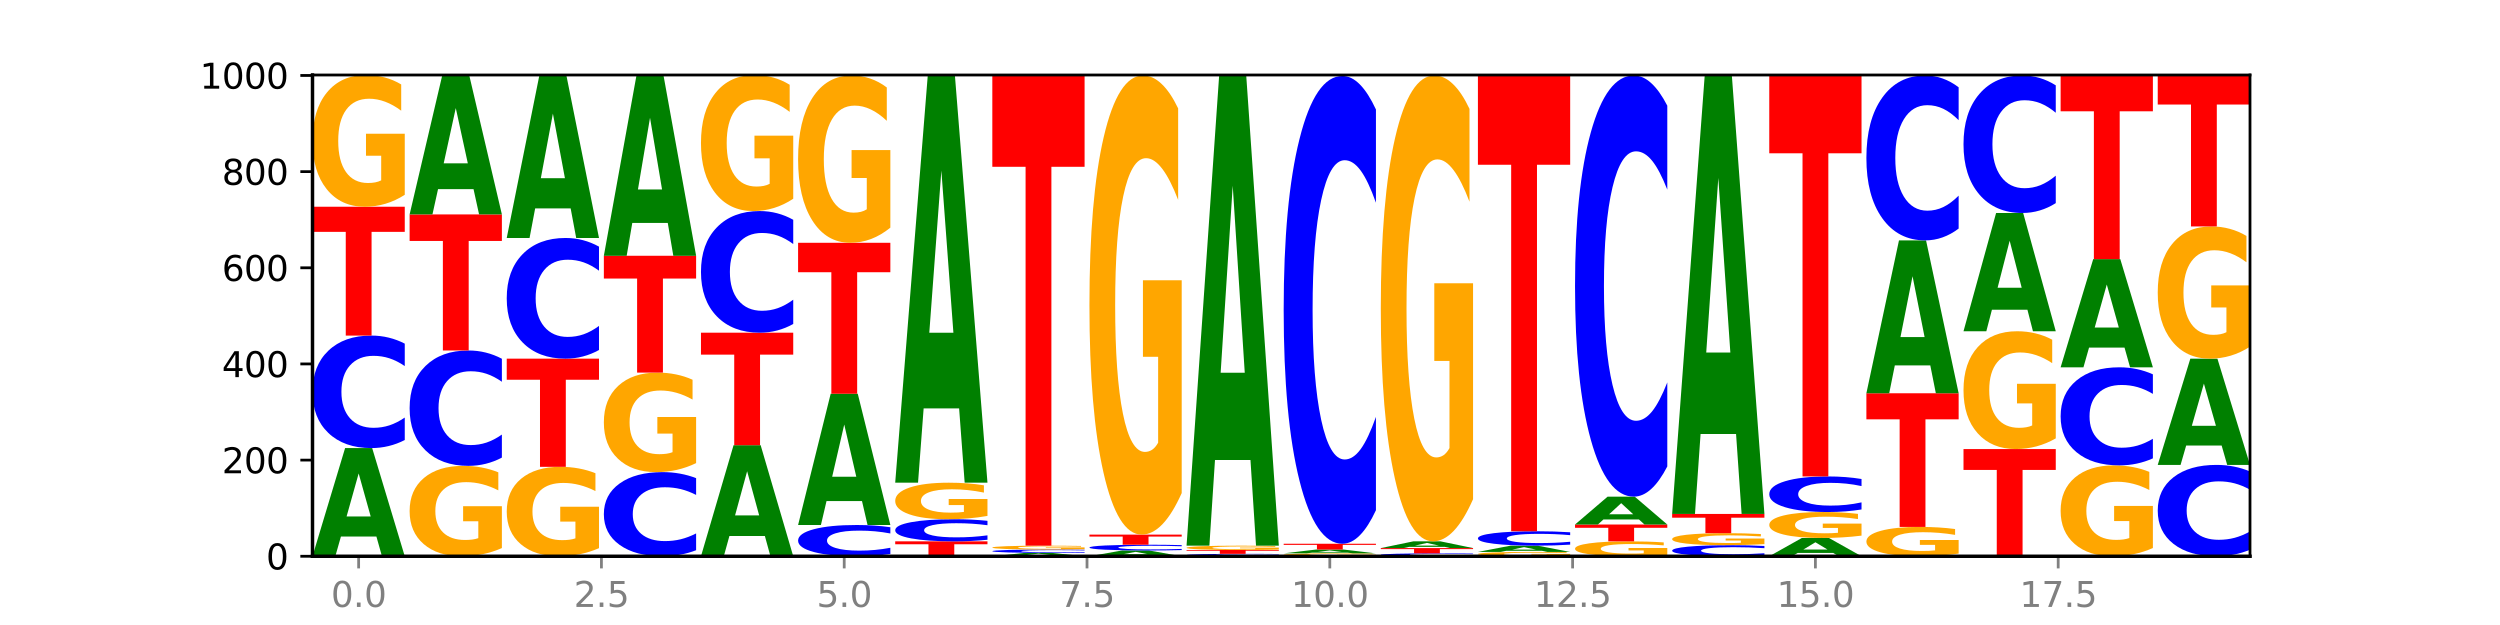<?xml version="1.0" encoding="utf-8" standalone="no"?>
<!DOCTYPE svg PUBLIC "-//W3C//DTD SVG 1.1//EN"
  "http://www.w3.org/Graphics/SVG/1.1/DTD/svg11.dtd">
<svg xmlns:xlink="http://www.w3.org/1999/xlink" width="720pt" height="180pt" viewBox="0 0 720 180" xmlns="http://www.w3.org/2000/svg" version="1.1">
 <defs>
  <style type="text/css">*{stroke-linejoin: round; stroke-linecap: butt}</style>
 </defs>
 <g id="figure_1">
  <g id="patch_1">
   <path d="M 0 180 
L 720 180 
L 720 0 
L 0 0 
z
" style="fill: #ffffff"/>
  </g>
  <g id="axes_1">
   <g id="patch_2">
    <path d="M 90 160.2 
L 648 160.2 
L 648 21.6 
L 90 21.6 
z
" style="fill: #ffffff"/>
   </g>
   <g id="line2d_1">
    <path d="M 90 160.2 
L 648 160.2 
" clip-path="url(#pc14baeb341)" style="fill: none; stroke: #000000; stroke-width: 0.5; stroke-linecap: square"/>
   </g>
   <g id="patch_3">
    <path d="M 108.406 154.525 
L 98.187 154.525 
L 96.574 160.2 
L 90 160.2 
L 99.388 129.046 
L 107.184 129.046 
L 116.571 160.2 
L 110.003 160.2 
L 108.406 154.525 
z
M 99.817 148.743 
L 106.76 148.743 
L 103.294 136.351 
L 99.817 148.743 
z
" clip-path="url(#pc14baeb341)" style="fill: #008000"/>
   </g>
   <g id="patch_4">
    <path d="M 116.571 126.724 
Q 114.349 127.875 111.945 128.457 
Q 109.542 129.046 106.924 129.046 
Q 99.118 129.046 94.559 124.682 
Q 90 120.319 90 112.856 
Q 90 105.367 94.559 101.01 
Q 99.118 96.646 106.924 96.646 
Q 109.542 96.646 111.945 97.235 
Q 114.349 97.817 116.571 98.969 
L 116.571 105.427 
Q 114.329 103.901 112.153 103.192 
Q 109.977 102.482 107.574 102.482 
Q 103.262 102.482 100.792 105.246 
Q 98.328 108.004 98.328 112.856 
Q 98.328 117.688 100.792 120.453 
Q 103.262 123.21 107.574 123.21 
Q 109.977 123.21 112.153 122.501 
Q 114.329 121.784 116.571 120.258 
L 116.571 126.724 
z
" clip-path="url(#pc14baeb341)" style="fill: #0000ff"/>
   </g>
   <g id="patch_5">
    <path d="M 90 59.538 
L 116.571 59.538 
L 116.571 66.775 
L 107.012 66.775 
L 107.012 96.646 
L 99.578 96.646 
L 99.578 66.775 
L 90 66.775 
L 90 59.538 
z
" clip-path="url(#pc14baeb341)" style="fill: #ff0000"/>
   </g>
   <g id="patch_6">
    <path d="M 116.571 56.106 
Q 113.892 57.822 111.009 58.684 
Q 108.127 59.538 105.054 59.538 
Q 98.111 59.538 94.055 54.429 
Q 90 49.319 90 40.581 
Q 90 31.741 94.127 26.67 
Q 98.26 21.6 105.447 21.6 
Q 108.216 21.6 110.753 22.29 
Q 113.296 22.971 115.547 24.319 
L 115.547 31.882 
Q 113.225 30.15 110.926 29.296 
Q 108.627 28.434 106.317 28.434 
Q 102.041 28.434 99.725 31.584 
Q 97.408 34.727 97.408 40.581 
Q 97.408 46.38 99.641 49.546 
Q 101.874 52.705 105.983 52.705 
Q 107.103 52.705 108.062 52.524 
Q 109.02 52.336 109.783 51.944 
L 109.783 44.844 
L 105.406 44.844 
L 105.406 38.52 
L 116.571 38.52 
L 116.571 56.106 
z
" clip-path="url(#pc14baeb341)" style="fill: #ffa600"/>
   </g>
   <g id="patch_7">
    <path d="M 144.541 157.845 
Q 141.862 159.022 138.979 159.614 
Q 136.097 160.2 133.024 160.2 
Q 126.081 160.2 122.025 156.694 
Q 117.97 153.188 117.97 147.193 
Q 117.97 141.127 122.097 137.648 
Q 126.23 134.169 133.417 134.169 
Q 136.186 134.169 138.723 134.642 
Q 141.266 135.11 143.517 136.035 
L 143.517 141.224 
Q 141.195 140.036 138.896 139.45 
Q 136.597 138.858 134.287 138.858 
Q 130.011 138.858 127.695 141.02 
Q 125.378 143.176 125.378 147.193 
Q 125.378 151.172 127.611 153.344 
Q 129.844 155.511 133.953 155.511 
Q 135.073 155.511 136.032 155.387 
Q 136.99 155.258 137.753 154.99 
L 137.753 150.118 
L 133.376 150.118 
L 133.376 145.778 
L 144.541 145.778 
L 144.541 157.845 
z
" clip-path="url(#pc14baeb341)" style="fill: #ffa600"/>
   </g>
   <g id="patch_8">
    <path d="M 144.541 131.787 
Q 142.319 132.968 139.915 133.565 
Q 137.512 134.169 134.894 134.169 
Q 127.088 134.169 122.529 129.694 
Q 117.97 125.218 117.97 117.564 
Q 117.97 109.883 122.529 105.414 
Q 127.088 100.938 134.894 100.938 
Q 137.512 100.938 139.915 101.543 
Q 142.319 102.14 144.541 103.32 
L 144.541 109.945 
Q 142.299 108.38 140.123 107.652 
Q 137.947 106.924 135.544 106.924 
Q 131.232 106.924 128.762 109.759 
Q 126.298 112.587 126.298 117.564 
Q 126.298 122.52 128.762 125.355 
Q 131.232 128.183 135.544 128.183 
Q 137.947 128.183 140.123 127.456 
Q 142.299 126.721 144.541 125.156 
L 144.541 131.787 
z
" clip-path="url(#pc14baeb341)" style="fill: #0000ff"/>
   </g>
   <g id="patch_9">
    <path d="M 117.97 61.754 
L 144.541 61.754 
L 144.541 69.396 
L 134.982 69.396 
L 134.982 100.938 
L 127.548 100.938 
L 127.548 69.396 
L 117.97 69.396 
L 117.97 61.754 
z
" clip-path="url(#pc14baeb341)" style="fill: #ff0000"/>
   </g>
   <g id="patch_10">
    <path d="M 136.376 54.464 
L 126.157 54.464 
L 124.544 61.754 
L 117.97 61.754 
L 127.358 21.738 
L 135.154 21.738 
L 144.541 61.754 
L 137.973 61.754 
L 136.376 54.464 
z
M 127.787 47.038 
L 134.73 47.038 
L 131.264 31.121 
L 127.787 47.038 
z
" clip-path="url(#pc14baeb341)" style="fill: #008000"/>
   </g>
   <g id="patch_11">
    <path d="M 172.511 157.87 
Q 169.832 159.035 166.949 159.62 
Q 164.067 160.2 160.994 160.2 
Q 154.051 160.2 149.995 156.731 
Q 145.94 153.263 145.94 147.331 
Q 145.94 141.33 150.067 137.888 
Q 154.2 134.446 161.387 134.446 
Q 164.156 134.446 166.693 134.914 
Q 169.236 135.377 171.487 136.292 
L 171.487 141.426 
Q 169.165 140.25 166.866 139.67 
Q 164.567 139.085 162.257 139.085 
Q 157.981 139.085 155.664 141.224 
Q 153.348 143.357 153.348 147.331 
Q 153.348 151.268 155.581 153.417 
Q 157.814 155.561 161.923 155.561 
Q 163.043 155.561 164.002 155.439 
Q 164.96 155.311 165.723 155.045 
L 165.723 150.225 
L 161.346 150.225 
L 161.346 145.932 
L 172.511 145.932 
L 172.511 157.87 
z
" clip-path="url(#pc14baeb341)" style="fill: #ffa600"/>
   </g>
   <g id="patch_12">
    <path d="M 145.94 103.292 
L 172.511 103.292 
L 172.511 109.368 
L 162.952 109.368 
L 162.952 134.446 
L 155.518 134.446 
L 155.518 109.368 
L 145.94 109.368 
L 145.94 103.292 
z
" clip-path="url(#pc14baeb341)" style="fill: #ff0000"/>
   </g>
   <g id="patch_13">
    <path d="M 172.511 100.801 
Q 170.289 102.036 167.885 102.661 
Q 165.482 103.292 162.864 103.292 
Q 155.058 103.292 150.499 98.612 
Q 145.94 93.931 145.94 85.926 
Q 145.94 77.893 150.499 73.219 
Q 155.058 68.538 162.864 68.538 
Q 165.482 68.538 167.885 69.17 
Q 170.289 69.795 172.511 71.03 
L 172.511 77.957 
Q 170.269 76.321 168.093 75.56 
Q 165.917 74.799 163.514 74.799 
Q 159.202 74.799 156.732 77.764 
Q 154.268 80.721 154.268 85.926 
Q 154.268 91.109 156.732 94.074 
Q 159.202 97.032 163.514 97.032 
Q 165.917 97.032 168.093 96.271 
Q 170.269 95.503 172.511 93.866 
L 172.511 100.801 
z
" clip-path="url(#pc14baeb341)" style="fill: #0000ff"/>
   </g>
   <g id="patch_14">
    <path d="M 164.346 60.013 
L 154.127 60.013 
L 152.513 68.538 
L 145.94 68.538 
L 155.328 21.738 
L 163.124 21.738 
L 172.511 68.538 
L 165.943 68.538 
L 164.346 60.013 
z
M 155.757 51.327 
L 162.7 51.327 
L 159.234 32.711 
L 155.757 51.327 
z
" clip-path="url(#pc14baeb341)" style="fill: #008000"/>
   </g>
   <g id="patch_15">
    <path d="M 200.481 158.463 
Q 198.259 159.324 195.855 159.76 
Q 193.452 160.2 190.834 160.2 
Q 183.028 160.2 178.469 156.937 
Q 173.91 153.673 173.91 148.092 
Q 173.91 142.491 178.469 139.233 
Q 183.028 135.969 190.834 135.969 
Q 193.452 135.969 195.855 136.41 
Q 198.259 136.845 200.481 137.706 
L 200.481 142.536 
Q 198.238 141.395 196.063 140.864 
Q 193.887 140.334 191.483 140.334 
Q 187.172 140.334 184.702 142.401 
Q 182.238 144.463 182.238 148.092 
Q 182.238 151.706 184.702 153.773 
Q 187.172 155.835 191.483 155.835 
Q 193.887 155.835 196.063 155.305 
Q 198.238 154.769 200.481 153.628 
L 200.481 158.463 
z
" clip-path="url(#pc14baeb341)" style="fill: #0000ff"/>
   </g>
   <g id="patch_16">
    <path d="M 200.481 133.376 
Q 197.801 134.673 194.919 135.324 
Q 192.037 135.969 188.964 135.969 
Q 182.021 135.969 177.965 132.109 
Q 173.91 128.249 173.91 121.647 
Q 173.91 114.969 178.037 111.138 
Q 182.169 107.308 189.357 107.308 
Q 192.126 107.308 194.663 107.829 
Q 197.206 108.344 199.457 109.362 
L 199.457 115.075 
Q 197.134 113.767 194.836 113.122 
Q 192.537 112.47 190.227 112.47 
Q 185.951 112.47 183.634 114.851 
Q 181.318 117.225 181.318 121.647 
Q 181.318 126.029 183.551 128.42 
Q 185.784 130.806 189.893 130.806 
Q 191.013 130.806 191.971 130.67 
Q 192.93 130.528 193.692 130.232 
L 193.692 124.868 
L 189.315 124.868 
L 189.315 120.09 
L 200.481 120.09 
L 200.481 133.376 
z
" clip-path="url(#pc14baeb341)" style="fill: #ffa600"/>
   </g>
   <g id="patch_17">
    <path d="M 173.91 73.662 
L 200.481 73.662 
L 200.481 80.223 
L 190.922 80.223 
L 190.922 107.308 
L 183.488 107.308 
L 183.488 80.223 
L 173.91 80.223 
L 173.91 73.662 
z
" clip-path="url(#pc14baeb341)" style="fill: #ff0000"/>
   </g>
   <g id="patch_18">
    <path d="M 192.316 64.203 
L 182.097 64.203 
L 180.483 73.662 
L 173.91 73.662 
L 183.298 21.738 
L 191.093 21.738 
L 200.481 73.662 
L 193.913 73.662 
L 192.316 64.203 
z
M 183.727 54.566 
L 190.67 54.566 
L 187.204 33.912 
L 183.727 54.566 
z
" clip-path="url(#pc14baeb341)" style="fill: #008000"/>
   </g>
   <g id="patch_19">
    <path d="M 220.286 154.373 
L 210.067 154.373 
L 208.453 160.2 
L 201.88 160.2 
L 211.267 128.215 
L 219.063 128.215 
L 228.451 160.2 
L 221.883 160.2 
L 220.286 154.373 
z
M 211.697 148.437 
L 218.64 148.437 
L 215.174 135.715 
L 211.697 148.437 
z
" clip-path="url(#pc14baeb341)" style="fill: #008000"/>
   </g>
   <g id="patch_20">
    <path d="M 201.88 95.815 
L 228.451 95.815 
L 228.451 102.134 
L 218.892 102.134 
L 218.892 128.215 
L 211.458 128.215 
L 211.458 102.134 
L 201.88 102.134 
L 201.88 95.815 
z
" clip-path="url(#pc14baeb341)" style="fill: #ff0000"/>
   </g>
   <g id="patch_21">
    <path d="M 228.451 93.304 
Q 226.228 94.549 223.825 95.179 
Q 221.422 95.815 218.804 95.815 
Q 210.998 95.815 206.439 91.097 
Q 201.88 86.379 201.88 78.311 
Q 201.88 70.213 206.439 65.503 
Q 210.998 60.785 218.804 60.785 
Q 221.422 60.785 223.825 61.421 
Q 226.228 62.051 228.451 63.296 
L 228.451 70.279 
Q 226.208 68.629 224.033 67.862 
Q 221.857 67.095 219.453 67.095 
Q 215.142 67.095 212.672 70.083 
Q 210.208 73.065 210.208 78.311 
Q 210.208 83.535 212.672 86.524 
Q 215.142 89.505 219.453 89.505 
Q 221.857 89.505 224.033 88.738 
Q 226.208 87.964 228.451 86.314 
L 228.451 93.304 
z
" clip-path="url(#pc14baeb341)" style="fill: #0000ff"/>
   </g>
   <g id="patch_22">
    <path d="M 228.451 57.239 
Q 225.771 59.012 222.889 59.902 
Q 220.007 60.785 216.934 60.785 
Q 209.99 60.785 205.935 55.507 
Q 201.88 50.23 201.88 41.204 
Q 201.88 32.074 206.007 26.837 
Q 210.139 21.6 217.327 21.6 
Q 220.096 21.6 222.633 22.312 
Q 225.176 23.017 227.427 24.409 
L 227.427 32.22 
Q 225.104 30.431 222.806 29.549 
Q 220.507 28.658 218.197 28.658 
Q 213.921 28.658 211.604 31.912 
Q 209.288 35.158 209.288 41.204 
Q 209.288 47.194 211.521 50.464 
Q 213.754 53.726 217.863 53.726 
Q 218.983 53.726 219.941 53.54 
Q 220.9 53.346 221.662 52.941 
L 221.662 45.608 
L 217.285 45.608 
L 217.285 39.076 
L 228.451 39.076 
L 228.451 57.239 
z
" clip-path="url(#pc14baeb341)" style="fill: #ffa600"/>
   </g>
   <g id="patch_23">
    <path d="M 256.421 159.555 
Q 254.198 159.875 251.795 160.036 
Q 249.392 160.2 246.774 160.2 
Q 238.968 160.2 234.409 158.988 
Q 229.85 157.776 229.85 155.703 
Q 229.85 153.622 234.409 152.412 
Q 238.968 151.2 246.774 151.2 
Q 249.392 151.2 251.795 151.364 
Q 254.198 151.525 256.421 151.845 
L 256.421 153.639 
Q 254.178 153.215 252.003 153.018 
Q 249.827 152.821 247.423 152.821 
Q 243.112 152.821 240.642 153.589 
Q 238.178 154.355 238.178 155.703 
Q 238.178 157.045 240.642 157.813 
Q 243.112 158.579 247.423 158.579 
Q 249.827 158.579 252.003 158.382 
Q 254.178 158.183 256.421 157.759 
L 256.421 159.555 
z
" clip-path="url(#pc14baeb341)" style="fill: #0000ff"/>
   </g>
   <g id="patch_24">
    <path d="M 248.256 144.314 
L 238.037 144.314 
L 236.423 151.2 
L 229.85 151.2 
L 239.237 113.4 
L 247.033 113.4 
L 256.421 151.2 
L 249.853 151.2 
L 248.256 144.314 
z
M 239.667 137.298 
L 246.61 137.298 
L 243.143 122.263 
L 239.667 137.298 
z
" clip-path="url(#pc14baeb341)" style="fill: #008000"/>
   </g>
   <g id="patch_25">
    <path d="M 229.85 69.923 
L 256.421 69.923 
L 256.421 78.402 
L 246.862 78.402 
L 246.862 113.4 
L 239.428 113.4 
L 239.428 78.402 
L 229.85 78.402 
L 229.85 69.923 
z
" clip-path="url(#pc14baeb341)" style="fill: #ff0000"/>
   </g>
   <g id="patch_26">
    <path d="M 256.421 65.563 
Q 253.741 67.743 250.859 68.838 
Q 247.977 69.923 244.904 69.923 
Q 237.96 69.923 233.905 63.433 
Q 229.85 56.944 229.85 45.846 
Q 229.85 34.618 233.976 28.178 
Q 238.109 21.738 245.297 21.738 
Q 248.066 21.738 250.603 22.614 
Q 253.146 23.48 255.397 25.192 
L 255.397 34.797 
Q 253.074 32.598 250.776 31.513 
Q 248.477 30.418 246.166 30.418 
Q 241.891 30.418 239.574 34.419 
Q 237.258 38.41 237.258 45.846 
Q 237.258 53.211 239.491 57.232 
Q 241.724 61.244 245.833 61.244 
Q 246.953 61.244 247.911 61.015 
Q 248.87 60.776 249.632 60.278 
L 249.632 51.26 
L 245.255 51.26 
L 245.255 43.228 
L 256.421 43.228 
L 256.421 65.563 
z
" clip-path="url(#pc14baeb341)" style="fill: #ffa600"/>
   </g>
   <g id="patch_27">
    <path d="M 257.82 155.908 
L 284.391 155.908 
L 284.391 156.745 
L 274.831 156.745 
L 274.831 160.2 
L 267.398 160.2 
L 267.398 156.745 
L 257.82 156.745 
L 257.82 155.908 
z
" clip-path="url(#pc14baeb341)" style="fill: #ff0000"/>
   </g>
   <g id="patch_28">
    <path d="M 284.391 155.451 
Q 282.168 155.677 279.765 155.792 
Q 277.361 155.908 274.744 155.908 
Q 266.938 155.908 262.379 155.05 
Q 257.82 154.192 257.82 152.725 
Q 257.82 151.253 262.379 150.396 
Q 266.938 149.538 274.744 149.538 
Q 277.361 149.538 279.765 149.654 
Q 282.168 149.769 284.391 149.995 
L 284.391 151.265 
Q 282.148 150.965 279.972 150.825 
Q 277.797 150.686 275.393 150.686 
Q 271.082 150.686 268.611 151.229 
Q 266.148 151.771 266.148 152.725 
Q 266.148 153.675 268.611 154.218 
Q 271.082 154.76 275.393 154.76 
Q 277.797 154.76 279.972 154.621 
Q 282.148 154.48 284.391 154.18 
L 284.391 155.451 
z
" clip-path="url(#pc14baeb341)" style="fill: #0000ff"/>
   </g>
   <g id="patch_29">
    <path d="M 284.391 148.586 
Q 281.711 149.062 278.829 149.302 
Q 275.947 149.538 272.874 149.538 
Q 265.93 149.538 261.875 148.121 
Q 257.82 146.704 257.82 144.28 
Q 257.82 141.828 261.946 140.422 
Q 266.079 139.015 273.267 139.015 
Q 276.036 139.015 278.573 139.207 
Q 281.116 139.396 283.367 139.77 
L 283.367 141.867 
Q 281.044 141.387 278.746 141.15 
Q 276.447 140.911 274.136 140.911 
Q 269.861 140.911 267.544 141.785 
Q 265.228 142.656 265.228 144.28 
Q 265.228 145.889 267.461 146.767 
Q 269.694 147.643 273.803 147.643 
Q 274.922 147.643 275.881 147.593 
Q 276.84 147.541 277.602 147.432 
L 277.602 145.463 
L 273.225 145.463 
L 273.225 143.708 
L 284.391 143.708 
L 284.391 148.586 
z
" clip-path="url(#pc14baeb341)" style="fill: #ffa600"/>
   </g>
   <g id="patch_30">
    <path d="M 276.226 117.626 
L 266.007 117.626 
L 264.393 139.015 
L 257.82 139.015 
L 267.207 21.6 
L 275.003 21.6 
L 284.391 139.015 
L 277.823 139.015 
L 276.226 117.626 
z
M 267.636 95.834 
L 274.579 95.834 
L 271.113 49.129 
L 267.636 95.834 
z
" clip-path="url(#pc14baeb341)" style="fill: #008000"/>
   </g>
   <g id="patch_31">
    <path d="M 304.196 160.023 
L 293.977 160.023 
L 292.363 160.2 
L 285.789 160.2 
L 295.177 159.231 
L 302.973 159.231 
L 312.361 160.2 
L 305.793 160.2 
L 304.196 160.023 
z
M 295.606 159.844 
L 302.549 159.844 
L 299.083 159.458 
L 295.606 159.844 
z
" clip-path="url(#pc14baeb341)" style="fill: #008000"/>
   </g>
   <g id="patch_32">
    <path d="M 312.361 159.161 
Q 310.138 159.196 307.735 159.213 
Q 305.331 159.231 302.714 159.231 
Q 294.908 159.231 290.349 159.1 
Q 285.789 158.97 285.789 158.746 
Q 285.789 158.522 290.349 158.392 
Q 294.908 158.262 302.714 158.262 
Q 305.331 158.262 307.735 158.279 
Q 310.138 158.297 312.361 158.331 
L 312.361 158.524 
Q 310.118 158.479 307.942 158.457 
Q 305.767 158.436 303.363 158.436 
Q 299.052 158.436 296.581 158.519 
Q 294.118 158.601 294.118 158.746 
Q 294.118 158.891 296.581 158.974 
Q 299.052 159.056 303.363 159.056 
Q 305.767 159.056 307.942 159.035 
Q 310.118 159.014 312.361 158.968 
L 312.361 159.161 
z
" clip-path="url(#pc14baeb341)" style="fill: #0000ff"/>
   </g>
   <g id="patch_33">
    <path d="M 312.361 158.161 
Q 309.681 158.211 306.799 158.237 
Q 303.917 158.262 300.844 158.262 
Q 293.9 158.262 289.845 158.112 
Q 285.789 157.963 285.789 157.708 
Q 285.789 157.45 289.916 157.302 
Q 294.049 157.154 301.237 157.154 
Q 304.006 157.154 306.543 157.174 
Q 309.086 157.194 311.337 157.233 
L 311.337 157.454 
Q 309.014 157.403 306.716 157.379 
Q 304.417 157.353 302.106 157.353 
Q 297.831 157.353 295.514 157.445 
Q 293.198 157.537 293.198 157.708 
Q 293.198 157.877 295.431 157.97 
Q 297.664 158.062 301.773 158.062 
Q 302.892 158.062 303.851 158.057 
Q 304.81 158.051 305.572 158.04 
L 305.572 157.833 
L 301.195 157.833 
L 301.195 157.648 
L 312.361 157.648 
L 312.361 158.161 
z
" clip-path="url(#pc14baeb341)" style="fill: #ffa600"/>
   </g>
   <g id="patch_34">
    <path d="M 285.789 21.6 
L 312.361 21.6 
L 312.361 48.037 
L 302.801 48.037 
L 302.801 157.154 
L 295.368 157.154 
L 295.368 48.037 
L 285.789 48.037 
L 285.789 21.6 
z
" clip-path="url(#pc14baeb341)" style="fill: #ff0000"/>
   </g>
   <g id="patch_35">
    <path d="M 332.165 159.897 
L 321.947 159.897 
L 320.333 160.2 
L 313.759 160.2 
L 323.147 158.538 
L 330.943 158.538 
L 340.331 160.2 
L 333.763 160.2 
L 332.165 159.897 
z
M 323.576 159.589 
L 330.519 159.589 
L 327.053 158.928 
L 323.576 159.589 
z
" clip-path="url(#pc14baeb341)" style="fill: #008000"/>
   </g>
   <g id="patch_36">
    <path d="M 340.331 158.419 
Q 338.108 158.478 335.705 158.508 
Q 333.301 158.538 330.684 158.538 
Q 322.878 158.538 318.319 158.315 
Q 313.759 158.091 313.759 157.708 
Q 313.759 157.324 318.319 157.101 
Q 322.878 156.877 330.684 156.877 
Q 333.301 156.877 335.705 156.907 
Q 338.108 156.937 340.331 156.996 
L 340.331 157.327 
Q 338.088 157.249 335.912 157.213 
Q 333.737 157.176 331.333 157.176 
Q 327.022 157.176 324.551 157.318 
Q 322.088 157.459 322.088 157.708 
Q 322.088 157.956 324.551 158.098 
Q 327.022 158.239 331.333 158.239 
Q 333.737 158.239 335.912 158.203 
Q 338.088 158.166 340.331 158.088 
L 340.331 158.419 
z
" clip-path="url(#pc14baeb341)" style="fill: #0000ff"/>
   </g>
   <g id="patch_37">
    <path d="M 313.759 153.969 
L 340.331 153.969 
L 340.331 154.536 
L 330.771 154.536 
L 330.771 156.877 
L 323.337 156.877 
L 323.337 154.536 
L 313.759 154.536 
L 313.759 153.969 
z
" clip-path="url(#pc14baeb341)" style="fill: #ff0000"/>
   </g>
   <g id="patch_38">
    <path d="M 340.331 142.005 
Q 337.651 147.987 334.769 150.992 
Q 331.887 153.969 328.814 153.969 
Q 321.87 153.969 317.815 136.16 
Q 313.759 118.351 313.759 87.895 
Q 313.759 57.084 317.886 39.411 
Q 322.019 21.738 329.207 21.738 
Q 331.976 21.738 334.513 24.142 
Q 337.056 26.519 339.307 31.217 
L 339.307 57.575 
Q 336.984 51.539 334.685 48.562 
Q 332.387 45.557 330.076 45.557 
Q 325.801 45.557 323.484 56.537 
Q 321.167 67.491 321.167 87.895 
Q 321.167 108.108 323.401 119.143 
Q 325.634 130.151 329.743 130.151 
Q 330.862 130.151 331.821 129.523 
Q 332.78 128.867 333.542 127.501 
L 333.542 102.754 
L 329.165 102.754 
L 329.165 80.711 
L 340.331 80.711 
L 340.331 142.005 
z
" clip-path="url(#pc14baeb341)" style="fill: #ffa600"/>
   </g>
   <g id="patch_39">
    <path d="M 368.301 160.15 
Q 366.078 160.175 363.675 160.187 
Q 361.271 160.2 358.654 160.2 
Q 350.848 160.2 346.288 160.107 
Q 341.729 160.014 341.729 159.854 
Q 341.729 159.694 346.288 159.601 
Q 350.848 159.508 358.654 159.508 
Q 361.271 159.508 363.675 159.52 
Q 366.078 159.533 368.301 159.557 
L 368.301 159.695 
Q 366.058 159.663 363.882 159.648 
Q 361.706 159.632 359.303 159.632 
Q 354.992 159.632 352.521 159.691 
Q 350.058 159.75 350.058 159.854 
Q 350.058 159.957 352.521 160.016 
Q 354.992 160.075 359.303 160.075 
Q 361.706 160.075 363.882 160.06 
Q 366.058 160.045 368.301 160.012 
L 368.301 160.15 
z
" clip-path="url(#pc14baeb341)" style="fill: #0000ff"/>
   </g>
   <g id="patch_40">
    <path d="M 341.729 158.4 
L 368.301 158.4 
L 368.301 158.616 
L 358.741 158.616 
L 358.741 159.508 
L 351.307 159.508 
L 351.307 158.616 
L 341.729 158.616 
L 341.729 158.4 
z
" clip-path="url(#pc14baeb341)" style="fill: #ff0000"/>
   </g>
   <g id="patch_41">
    <path d="M 368.301 158.287 
Q 365.621 158.344 362.739 158.372 
Q 359.856 158.4 356.784 158.4 
Q 349.84 158.4 345.785 158.232 
Q 341.729 158.064 341.729 157.777 
Q 341.729 157.487 345.856 157.32 
Q 349.989 157.154 357.177 157.154 
Q 359.946 157.154 362.483 157.176 
Q 365.025 157.199 367.276 157.243 
L 367.276 157.492 
Q 364.954 157.435 362.655 157.407 
Q 360.357 157.378 358.046 157.378 
Q 353.77 157.378 351.454 157.482 
Q 349.137 157.585 349.137 157.777 
Q 349.137 157.968 351.371 158.072 
Q 353.604 158.176 357.713 158.176 
Q 358.832 158.176 359.791 158.17 
Q 360.75 158.163 361.512 158.151 
L 361.512 157.917 
L 357.135 157.917 
L 357.135 157.71 
L 368.301 157.71 
L 368.301 158.287 
z
" clip-path="url(#pc14baeb341)" style="fill: #ffa600"/>
   </g>
   <g id="patch_42">
    <path d="M 360.135 132.485 
L 349.916 132.485 
L 348.303 157.154 
L 341.729 157.154 
L 351.117 21.738 
L 358.913 21.738 
L 368.301 157.154 
L 361.733 157.154 
L 360.135 132.485 
z
M 351.546 107.353 
L 358.489 107.353 
L 355.023 53.488 
L 351.546 107.353 
z
" clip-path="url(#pc14baeb341)" style="fill: #008000"/>
   </g>
   <g id="patch_43">
    <path d="M 396.271 160.125 
Q 393.591 160.162 390.709 160.181 
Q 387.826 160.2 384.754 160.2 
Q 377.81 160.2 373.755 160.088 
Q 369.699 159.976 369.699 159.785 
Q 369.699 159.591 373.826 159.48 
Q 377.959 159.369 385.147 159.369 
Q 387.916 159.369 390.453 159.384 
Q 392.995 159.399 395.246 159.429 
L 395.246 159.594 
Q 392.924 159.556 390.625 159.538 
Q 388.327 159.519 386.016 159.519 
Q 381.74 159.519 379.424 159.588 
Q 377.107 159.657 377.107 159.785 
Q 377.107 159.912 379.34 159.981 
Q 381.574 160.05 385.683 160.05 
Q 386.802 160.05 387.761 160.046 
Q 388.72 160.042 389.482 160.034 
L 389.482 159.878 
L 385.105 159.878 
L 385.105 159.74 
L 396.271 159.74 
L 396.271 160.125 
z
" clip-path="url(#pc14baeb341)" style="fill: #ffa600"/>
   </g>
   <g id="patch_44">
    <path d="M 388.105 159.167 
L 377.886 159.167 
L 376.273 159.369 
L 369.699 159.369 
L 379.087 158.262 
L 386.883 158.262 
L 396.271 159.369 
L 389.703 159.369 
L 388.105 159.167 
z
M 379.516 158.962 
L 386.459 158.962 
L 382.993 158.521 
L 379.516 158.962 
z
" clip-path="url(#pc14baeb341)" style="fill: #008000"/>
   </g>
   <g id="patch_45">
    <path d="M 369.699 156.6 
L 396.271 156.6 
L 396.271 156.924 
L 386.711 156.924 
L 386.711 158.262 
L 379.277 158.262 
L 379.277 156.924 
L 369.699 156.924 
L 369.699 156.6 
z
" clip-path="url(#pc14baeb341)" style="fill: #ff0000"/>
   </g>
   <g id="patch_46">
    <path d="M 396.271 146.943 
Q 394.048 151.73 391.645 154.151 
Q 389.241 156.6 386.624 156.6 
Q 378.817 156.6 374.258 138.455 
Q 369.699 120.31 369.699 89.28 
Q 369.699 58.139 374.258 40.022 
Q 378.817 21.877 386.624 21.877 
Q 389.241 21.877 391.645 24.326 
Q 394.048 26.747 396.271 31.534 
L 396.271 58.389 
Q 394.028 52.044 391.852 49.094 
Q 389.676 46.144 387.273 46.144 
Q 382.962 46.144 380.491 57.638 
Q 378.028 69.104 378.028 89.28 
Q 378.028 109.373 380.491 120.867 
Q 382.962 132.333 387.273 132.333 
Q 389.676 132.333 391.852 129.383 
Q 394.028 126.405 396.271 120.06 
L 396.271 146.943 
z
" clip-path="url(#pc14baeb341)" style="fill: #0000ff"/>
   </g>
   <g id="patch_47">
    <path d="M 424.241 160.14 
Q 422.018 160.17 419.615 160.185 
Q 417.211 160.2 414.593 160.2 
Q 406.787 160.2 402.228 160.088 
Q 397.669 159.976 397.669 159.785 
Q 397.669 159.593 402.228 159.481 
Q 406.787 159.369 414.593 159.369 
Q 417.211 159.369 419.615 159.384 
Q 422.018 159.399 424.241 159.429 
L 424.241 159.594 
Q 421.998 159.555 419.822 159.537 
Q 417.646 159.519 415.243 159.519 
Q 410.931 159.519 408.461 159.59 
Q 405.997 159.66 405.997 159.785 
Q 405.997 159.909 408.461 159.98 
Q 410.931 160.05 415.243 160.05 
Q 417.646 160.05 419.822 160.032 
Q 421.998 160.014 424.241 159.975 
L 424.241 160.14 
z
" clip-path="url(#pc14baeb341)" style="fill: #0000ff"/>
   </g>
   <g id="patch_48">
    <path d="M 397.669 157.846 
L 424.241 157.846 
L 424.241 158.143 
L 414.681 158.143 
L 414.681 159.369 
L 407.247 159.369 
L 407.247 158.143 
L 397.669 158.143 
L 397.669 157.846 
z
" clip-path="url(#pc14baeb341)" style="fill: #ff0000"/>
   </g>
   <g id="patch_49">
    <path d="M 416.075 157.493 
L 405.856 157.493 
L 404.243 157.846 
L 397.669 157.846 
L 407.057 155.908 
L 414.853 155.908 
L 424.241 157.846 
L 417.672 157.846 
L 416.075 157.493 
z
M 407.486 157.133 
L 414.429 157.133 
L 410.963 156.362 
L 407.486 157.133 
z
" clip-path="url(#pc14baeb341)" style="fill: #008000"/>
   </g>
   <g id="patch_50">
    <path d="M 424.241 143.768 
Q 421.561 149.838 418.679 152.887 
Q 415.796 155.908 412.724 155.908 
Q 405.78 155.908 401.725 137.837 
Q 397.669 119.767 397.669 88.865 
Q 397.669 57.602 401.796 39.67 
Q 405.929 21.738 413.117 21.738 
Q 415.886 21.738 418.423 24.177 
Q 420.965 26.589 423.216 31.356 
L 423.216 58.101 
Q 420.894 51.976 418.595 48.955 
Q 416.297 45.906 413.986 45.906 
Q 409.71 45.906 407.394 57.048 
Q 405.077 68.161 405.077 88.865 
Q 405.077 109.374 407.31 120.571 
Q 409.544 131.74 413.653 131.74 
Q 414.772 131.74 415.731 131.103 
Q 416.69 130.437 417.452 129.052 
L 417.452 103.942 
L 413.075 103.942 
L 413.075 81.576 
L 424.241 81.576 
L 424.241 143.768 
z
" clip-path="url(#pc14baeb341)" style="fill: #ffa600"/>
   </g>
   <g id="patch_51">
    <path d="M 452.211 160.087 
Q 449.531 160.144 446.649 160.172 
Q 443.766 160.2 440.693 160.2 
Q 433.75 160.2 429.694 160.032 
Q 425.639 159.864 425.639 159.577 
Q 425.639 159.287 429.766 159.12 
Q 433.899 158.954 441.086 158.954 
Q 443.856 158.954 446.392 158.976 
Q 448.935 158.999 451.186 159.043 
L 451.186 159.292 
Q 448.864 159.235 446.565 159.207 
Q 444.266 159.178 441.956 159.178 
Q 437.68 159.178 435.364 159.282 
Q 433.047 159.385 433.047 159.577 
Q 433.047 159.768 435.28 159.872 
Q 437.513 159.976 441.622 159.976 
Q 442.742 159.976 443.701 159.97 
Q 444.66 159.963 445.422 159.951 
L 445.422 159.717 
L 441.045 159.717 
L 441.045 159.51 
L 452.211 159.51 
L 452.211 160.087 
z
" clip-path="url(#pc14baeb341)" style="fill: #ffa600"/>
   </g>
   <g id="patch_52">
    <path d="M 444.045 158.626 
L 433.826 158.626 
L 432.213 158.954 
L 425.639 158.954 
L 435.027 157.154 
L 442.823 157.154 
L 452.211 158.954 
L 445.642 158.954 
L 444.045 158.626 
z
M 435.456 158.292 
L 442.399 158.292 
L 438.933 157.576 
L 435.456 158.292 
z
" clip-path="url(#pc14baeb341)" style="fill: #008000"/>
   </g>
   <g id="patch_53">
    <path d="M 452.211 156.856 
Q 449.988 157.004 447.584 157.078 
Q 445.181 157.154 442.563 157.154 
Q 434.757 157.154 430.198 156.594 
Q 425.639 156.035 425.639 155.078 
Q 425.639 154.118 430.198 153.559 
Q 434.757 153 442.563 153 
Q 445.181 153 447.584 153.076 
Q 449.988 153.15 452.211 153.298 
L 452.211 154.126 
Q 449.968 153.93 447.792 153.839 
Q 445.616 153.748 443.213 153.748 
Q 438.901 153.748 436.431 154.103 
Q 433.967 154.456 433.967 155.078 
Q 433.967 155.698 436.431 156.052 
Q 438.901 156.406 443.213 156.406 
Q 445.616 156.406 447.792 156.315 
Q 449.968 156.223 452.211 156.027 
L 452.211 156.856 
z
" clip-path="url(#pc14baeb341)" style="fill: #0000ff"/>
   </g>
   <g id="patch_54">
    <path d="M 425.639 21.877 
L 452.211 21.877 
L 452.211 47.45 
L 442.651 47.45 
L 442.651 153 
L 435.217 153 
L 435.217 47.45 
L 425.639 47.45 
L 425.639 21.877 
z
" clip-path="url(#pc14baeb341)" style="fill: #ff0000"/>
   </g>
   <g id="patch_55">
    <path d="M 480.18 159.812 
Q 477.501 160.006 474.618 160.103 
Q 471.736 160.2 468.663 160.2 
Q 461.72 160.2 457.664 159.622 
Q 453.609 159.044 453.609 158.055 
Q 453.609 157.055 457.736 156.481 
Q 461.869 155.908 469.056 155.908 
Q 471.826 155.908 474.362 155.986 
Q 476.905 156.063 479.156 156.215 
L 479.156 157.071 
Q 476.834 156.875 474.535 156.778 
Q 472.236 156.681 469.926 156.681 
Q 465.65 156.681 463.334 157.037 
Q 461.017 157.393 461.017 158.055 
Q 461.017 158.711 463.25 159.07 
Q 465.483 159.427 469.592 159.427 
Q 470.712 159.427 471.671 159.406 
Q 472.629 159.385 473.392 159.341 
L 473.392 158.538 
L 469.015 158.538 
L 469.015 157.822 
L 480.18 157.822 
L 480.18 159.812 
z
" clip-path="url(#pc14baeb341)" style="fill: #ffa600"/>
   </g>
   <g id="patch_56">
    <path d="M 453.609 151.062 
L 480.18 151.062 
L 480.18 152.007 
L 470.621 152.007 
L 470.621 155.908 
L 463.187 155.908 
L 463.187 152.007 
L 453.609 152.007 
L 453.609 151.062 
z
" clip-path="url(#pc14baeb341)" style="fill: #ff0000"/>
   </g>
   <g id="patch_57">
    <path d="M 472.015 149.599 
L 461.796 149.599 
L 460.183 151.062 
L 453.609 151.062 
L 462.997 143.031 
L 470.793 143.031 
L 480.18 151.062 
L 473.612 151.062 
L 472.015 149.599 
z
M 463.426 148.108 
L 470.369 148.108 
L 466.903 144.914 
L 463.426 148.108 
z
" clip-path="url(#pc14baeb341)" style="fill: #008000"/>
   </g>
   <g id="patch_58">
    <path d="M 480.18 134.337 
Q 477.958 138.646 475.554 140.826 
Q 473.151 143.031 470.533 143.031 
Q 462.727 143.031 458.168 126.695 
Q 453.609 110.359 453.609 82.422 
Q 453.609 54.385 458.168 38.074 
Q 462.727 21.738 470.533 21.738 
Q 473.151 21.738 475.554 23.943 
Q 477.958 26.123 480.18 30.433 
L 480.18 54.611 
Q 477.938 48.898 475.762 46.242 
Q 473.586 43.587 471.183 43.587 
Q 466.871 43.587 464.401 53.934 
Q 461.937 64.257 461.937 82.422 
Q 461.937 100.512 464.401 110.86 
Q 466.871 121.183 471.183 121.183 
Q 473.586 121.183 475.762 118.527 
Q 477.938 115.846 480.18 110.133 
L 480.18 134.337 
z
" clip-path="url(#pc14baeb341)" style="fill: #0000ff"/>
   </g>
   <g id="patch_59">
    <path d="M 508.15 159.972 
Q 505.928 160.085 503.524 160.142 
Q 501.121 160.2 498.503 160.2 
Q 490.697 160.2 486.138 159.771 
Q 481.579 159.342 481.579 158.609 
Q 481.579 157.873 486.138 157.444 
Q 490.697 157.015 498.503 157.015 
Q 501.121 157.015 503.524 157.073 
Q 505.928 157.131 508.15 157.244 
L 508.15 157.878 
Q 505.908 157.728 503.732 157.659 
Q 501.556 157.589 499.153 157.589 
Q 494.841 157.589 492.371 157.861 
Q 489.907 158.132 489.907 158.609 
Q 489.907 159.084 492.371 159.355 
Q 494.841 159.626 499.153 159.626 
Q 501.556 159.626 503.732 159.557 
Q 505.908 159.486 508.15 159.336 
L 508.15 159.972 
z
" clip-path="url(#pc14baeb341)" style="fill: #0000ff"/>
   </g>
   <g id="patch_60">
    <path d="M 508.15 156.702 
Q 505.471 156.859 502.588 156.937 
Q 499.706 157.015 496.633 157.015 
Q 489.69 157.015 485.634 156.549 
Q 481.579 156.083 481.579 155.286 
Q 481.579 154.479 485.706 154.016 
Q 489.839 153.554 497.026 153.554 
Q 499.795 153.554 502.332 153.617 
Q 504.875 153.679 507.126 153.802 
L 507.126 154.492 
Q 504.804 154.334 502.505 154.256 
Q 500.206 154.177 497.896 154.177 
Q 493.62 154.177 491.304 154.465 
Q 488.987 154.752 488.987 155.286 
Q 488.987 155.815 491.22 156.104 
Q 493.453 156.392 497.562 156.392 
Q 498.682 156.392 499.641 156.375 
Q 500.599 156.358 501.362 156.323 
L 501.362 155.675 
L 496.985 155.675 
L 496.985 155.098 
L 508.15 155.098 
L 508.15 156.702 
z
" clip-path="url(#pc14baeb341)" style="fill: #ffa600"/>
   </g>
   <g id="patch_61">
    <path d="M 481.579 148.015 
L 508.15 148.015 
L 508.15 149.096 
L 498.591 149.096 
L 498.591 153.554 
L 491.157 153.554 
L 491.157 149.096 
L 481.579 149.096 
L 481.579 148.015 
z
" clip-path="url(#pc14baeb341)" style="fill: #ff0000"/>
   </g>
   <g id="patch_62">
    <path d="M 499.985 124.986 
L 489.766 124.986 
L 488.153 148.015 
L 481.579 148.015 
L 490.967 21.6 
L 498.763 21.6 
L 508.15 148.015 
L 501.582 148.015 
L 499.985 124.986 
z
M 491.396 101.524 
L 498.339 101.524 
L 494.873 51.24 
L 491.396 101.524 
z
" clip-path="url(#pc14baeb341)" style="fill: #008000"/>
   </g>
   <g id="patch_63">
    <path d="M 527.955 159.242 
L 517.736 159.242 
L 516.122 160.2 
L 509.549 160.2 
L 518.937 154.938 
L 526.733 154.938 
L 536.12 160.2 
L 529.552 160.2 
L 527.955 159.242 
z
M 519.366 158.265 
L 526.309 158.265 
L 522.843 156.172 
L 519.366 158.265 
z
" clip-path="url(#pc14baeb341)" style="fill: #008000"/>
   </g>
   <g id="patch_64">
    <path d="M 536.12 154.262 
Q 533.441 154.6 530.558 154.77 
Q 527.676 154.938 524.603 154.938 
Q 517.66 154.938 513.604 153.931 
Q 509.549 152.924 509.549 151.202 
Q 509.549 149.46 513.676 148.461 
Q 517.809 147.462 524.996 147.462 
Q 527.765 147.462 530.302 147.597 
Q 532.845 147.732 535.096 147.997 
L 535.096 149.488 
Q 532.774 149.147 530.475 148.978 
Q 528.176 148.808 525.866 148.808 
Q 521.59 148.808 519.273 149.429 
Q 516.957 150.049 516.957 151.202 
Q 516.957 152.345 519.19 152.969 
Q 521.423 153.592 525.532 153.592 
Q 526.652 153.592 527.611 153.556 
Q 528.569 153.519 529.332 153.442 
L 529.332 152.043 
L 524.955 152.043 
L 524.955 150.796 
L 536.12 150.796 
L 536.12 154.262 
z
" clip-path="url(#pc14baeb341)" style="fill: #ffa600"/>
   </g>
   <g id="patch_65">
    <path d="M 536.12 146.727 
Q 533.898 147.091 531.494 147.275 
Q 529.091 147.462 526.473 147.462 
Q 518.667 147.462 514.108 146.082 
Q 509.549 144.702 509.549 142.342 
Q 509.549 139.973 514.108 138.595 
Q 518.667 137.215 526.473 137.215 
Q 529.091 137.215 531.494 137.402 
Q 533.898 137.586 536.12 137.95 
L 536.12 139.992 
Q 533.878 139.51 531.702 139.285 
Q 529.526 139.061 527.123 139.061 
Q 522.811 139.061 520.341 139.935 
Q 517.877 140.807 517.877 142.342 
Q 517.877 143.87 520.341 144.744 
Q 522.811 145.616 527.123 145.616 
Q 529.526 145.616 531.702 145.392 
Q 533.878 145.165 536.12 144.683 
L 536.12 146.727 
z
" clip-path="url(#pc14baeb341)" style="fill: #0000ff"/>
   </g>
   <g id="patch_66">
    <path d="M 509.549 21.6 
L 536.12 21.6 
L 536.12 44.148 
L 526.561 44.148 
L 526.561 137.215 
L 519.127 137.215 
L 519.127 44.148 
L 509.549 44.148 
L 509.549 21.6 
z
" clip-path="url(#pc14baeb341)" style="fill: #ff0000"/>
   </g>
   <g id="patch_67">
    <path d="M 564.09 159.436 
Q 561.41 159.818 558.528 160.01 
Q 555.646 160.2 552.573 160.2 
Q 545.63 160.2 541.574 159.062 
Q 537.519 157.925 537.519 155.98 
Q 537.519 154.012 541.646 152.883 
Q 545.778 151.754 552.966 151.754 
Q 555.735 151.754 558.272 151.907 
Q 560.815 152.059 563.066 152.359 
L 563.066 154.043 
Q 560.743 153.657 558.445 153.467 
Q 556.146 153.275 553.836 153.275 
Q 549.56 153.275 547.243 153.977 
Q 544.927 154.676 544.927 155.98 
Q 544.927 157.271 547.16 157.975 
Q 549.393 158.679 553.502 158.679 
Q 554.622 158.679 555.58 158.638 
Q 556.539 158.597 557.301 158.509 
L 557.301 156.929 
L 552.925 156.929 
L 552.925 155.521 
L 564.09 155.521 
L 564.09 159.436 
z
" clip-path="url(#pc14baeb341)" style="fill: #ffa600"/>
   </g>
   <g id="patch_68">
    <path d="M 537.519 113.262 
L 564.09 113.262 
L 564.09 120.769 
L 554.531 120.769 
L 554.531 151.754 
L 547.097 151.754 
L 547.097 120.769 
L 537.519 120.769 
L 537.519 113.262 
z
" clip-path="url(#pc14baeb341)" style="fill: #ff0000"/>
   </g>
   <g id="patch_69">
    <path d="M 555.925 105.241 
L 545.706 105.241 
L 544.092 113.262 
L 537.519 113.262 
L 546.907 69.231 
L 554.702 69.231 
L 564.09 113.262 
L 557.522 113.262 
L 555.925 105.241 
z
M 547.336 97.068 
L 554.279 97.068 
L 550.813 79.554 
L 547.336 97.068 
z
" clip-path="url(#pc14baeb341)" style="fill: #008000"/>
   </g>
   <g id="patch_70">
    <path d="M 564.09 65.827 
Q 561.868 67.514 559.464 68.367 
Q 557.061 69.231 554.443 69.231 
Q 546.637 69.231 542.078 62.834 
Q 537.519 56.438 537.519 45.499 
Q 537.519 34.521 542.078 28.135 
Q 546.637 21.738 554.443 21.738 
Q 557.061 21.738 559.464 22.602 
Q 561.868 23.455 564.09 25.143 
L 564.09 34.61 
Q 561.847 32.373 559.672 31.333 
Q 557.496 30.293 555.092 30.293 
Q 550.781 30.293 548.311 34.345 
Q 545.847 38.387 545.847 45.499 
Q 545.847 52.582 548.311 56.634 
Q 550.781 60.676 555.092 60.676 
Q 557.496 60.676 559.672 59.636 
Q 561.847 58.586 564.09 56.35 
L 564.09 65.827 
z
" clip-path="url(#pc14baeb341)" style="fill: #0000ff"/>
   </g>
   <g id="patch_71">
    <path d="M 565.489 129.323 
L 592.06 129.323 
L 592.06 135.345 
L 582.501 135.345 
L 582.501 160.2 
L 575.067 160.2 
L 575.067 135.345 
L 565.489 135.345 
L 565.489 129.323 
z
" clip-path="url(#pc14baeb341)" style="fill: #ff0000"/>
   </g>
   <g id="patch_72">
    <path d="M 592.06 126.254 
Q 589.38 127.788 586.498 128.559 
Q 583.616 129.323 580.543 129.323 
Q 573.599 129.323 569.544 124.754 
Q 565.489 120.185 565.489 112.372 
Q 565.489 104.468 569.616 99.934 
Q 573.748 95.4 580.936 95.4 
Q 583.705 95.4 586.242 96.017 
Q 588.785 96.626 591.036 97.832 
L 591.036 104.594 
Q 588.713 103.045 586.415 102.281 
Q 584.116 101.51 581.806 101.51 
Q 577.53 101.51 575.213 104.327 
Q 572.897 107.137 572.897 112.372 
Q 572.897 117.558 575.13 120.389 
Q 577.363 123.213 581.472 123.213 
Q 582.592 123.213 583.55 123.051 
Q 584.509 122.883 585.271 122.533 
L 585.271 116.184 
L 580.894 116.184 
L 580.894 110.529 
L 592.06 110.529 
L 592.06 126.254 
z
" clip-path="url(#pc14baeb341)" style="fill: #ffa600"/>
   </g>
   <g id="patch_73">
    <path d="M 583.895 89.195 
L 573.676 89.195 
L 572.062 95.4 
L 565.489 95.4 
L 574.876 61.338 
L 582.672 61.338 
L 592.06 95.4 
L 585.492 95.4 
L 583.895 89.195 
z
M 575.306 82.873 
L 582.249 82.873 
L 578.783 69.325 
L 575.306 82.873 
z
" clip-path="url(#pc14baeb341)" style="fill: #008000"/>
   </g>
   <g id="patch_74">
    <path d="M 592.06 58.5 
Q 589.837 59.907 587.434 60.619 
Q 585.031 61.338 582.413 61.338 
Q 574.607 61.338 570.048 56.005 
Q 565.489 50.672 565.489 41.551 
Q 565.489 32.397 570.048 27.072 
Q 574.607 21.738 582.413 21.738 
Q 585.031 21.738 587.434 22.458 
Q 589.837 23.17 592.06 24.577 
L 592.06 32.471 
Q 589.817 30.606 587.642 29.739 
Q 585.466 28.872 583.062 28.872 
Q 578.751 28.872 576.281 32.25 
Q 573.817 35.62 573.817 41.551 
Q 573.817 47.457 576.281 50.835 
Q 578.751 54.205 583.062 54.205 
Q 585.466 54.205 587.642 53.338 
Q 589.817 52.463 592.06 50.598 
L 592.06 58.5 
z
" clip-path="url(#pc14baeb341)" style="fill: #0000ff"/>
   </g>
   <g id="patch_75">
    <path d="M 620.03 157.832 
Q 617.35 159.016 614.468 159.611 
Q 611.586 160.2 608.513 160.2 
Q 601.569 160.2 597.514 156.675 
Q 593.459 153.151 593.459 147.123 
Q 593.459 141.026 597.585 137.528 
Q 601.718 134.031 608.906 134.031 
Q 611.675 134.031 614.212 134.506 
Q 616.755 134.977 619.006 135.907 
L 619.006 141.123 
Q 616.683 139.928 614.385 139.339 
Q 612.086 138.745 609.775 138.745 
Q 605.5 138.745 603.183 140.918 
Q 600.867 143.085 600.867 147.123 
Q 600.867 151.124 603.1 153.308 
Q 605.333 155.486 609.442 155.486 
Q 610.562 155.486 611.52 155.362 
Q 612.479 155.232 613.241 154.962 
L 613.241 150.064 
L 608.864 150.064 
L 608.864 145.702 
L 620.03 145.702 
L 620.03 157.832 
z
" clip-path="url(#pc14baeb341)" style="fill: #ffa600"/>
   </g>
   <g id="patch_76">
    <path d="M 620.03 132.006 
Q 617.807 133.01 615.404 133.517 
Q 613.001 134.031 610.383 134.031 
Q 602.577 134.031 598.018 130.226 
Q 593.459 126.422 593.459 119.916 
Q 593.459 113.387 598.018 109.589 
Q 602.577 105.785 610.383 105.785 
Q 613.001 105.785 615.404 106.298 
Q 617.807 106.806 620.03 107.809 
L 620.03 113.44 
Q 617.787 112.11 615.612 111.491 
Q 613.436 110.873 611.032 110.873 
Q 606.721 110.873 604.251 113.282 
Q 601.787 115.686 601.787 119.916 
Q 601.787 124.129 604.251 126.539 
Q 606.721 128.943 611.032 128.943 
Q 613.436 128.943 615.612 128.324 
Q 617.787 127.7 620.03 126.37 
L 620.03 132.006 
z
" clip-path="url(#pc14baeb341)" style="fill: #0000ff"/>
   </g>
   <g id="patch_77">
    <path d="M 611.865 100.109 
L 601.646 100.109 
L 600.032 105.785 
L 593.459 105.785 
L 602.846 74.631 
L 610.642 74.631 
L 620.03 105.785 
L 613.462 105.785 
L 611.865 100.109 
z
M 603.276 94.327 
L 610.219 94.327 
L 606.753 81.935 
L 603.276 94.327 
z
" clip-path="url(#pc14baeb341)" style="fill: #008000"/>
   </g>
   <g id="patch_78">
    <path d="M 593.459 21.738 
L 620.03 21.738 
L 620.03 32.054 
L 610.471 32.054 
L 610.471 74.631 
L 603.037 74.631 
L 603.037 32.054 
L 593.459 32.054 
L 593.459 21.738 
z
" clip-path="url(#pc14baeb341)" style="fill: #ff0000"/>
   </g>
   <g id="patch_79">
    <path d="M 648 158.314 
Q 645.777 159.249 643.374 159.722 
Q 640.971 160.2 638.353 160.2 
Q 630.547 160.2 625.988 156.657 
Q 621.429 153.114 621.429 147.054 
Q 621.429 140.973 625.988 137.436 
Q 630.547 133.892 638.353 133.892 
Q 640.971 133.892 643.374 134.371 
Q 645.777 134.843 648 135.778 
L 648 141.022 
Q 645.757 139.783 643.581 139.207 
Q 641.406 138.631 639.002 138.631 
Q 634.691 138.631 632.22 140.875 
Q 629.757 143.114 629.757 147.054 
Q 629.757 150.978 632.22 153.222 
Q 634.691 155.461 639.002 155.461 
Q 641.406 155.461 643.581 154.885 
Q 645.757 154.304 648 153.065 
L 648 158.314 
z
" clip-path="url(#pc14baeb341)" style="fill: #0000ff"/>
   </g>
   <g id="patch_80">
    <path d="M 639.835 128.318 
L 629.616 128.318 
L 628.002 133.892 
L 621.429 133.892 
L 630.816 103.292 
L 638.612 103.292 
L 648 133.892 
L 641.432 133.892 
L 639.835 128.318 
z
M 631.245 122.639 
L 638.189 122.639 
L 634.722 110.467 
L 631.245 122.639 
z
" clip-path="url(#pc14baeb341)" style="fill: #008000"/>
   </g>
   <g id="patch_81">
    <path d="M 648 99.847 
Q 645.32 101.57 642.438 102.435 
Q 639.556 103.292 636.483 103.292 
Q 629.539 103.292 625.484 98.164 
Q 621.429 93.036 621.429 84.266 
Q 621.429 75.393 625.555 70.304 
Q 629.688 65.215 636.876 65.215 
Q 639.645 65.215 642.182 65.908 
Q 644.725 66.592 646.976 67.945 
L 646.976 75.535 
Q 644.653 73.797 642.355 72.939 
Q 640.056 72.074 637.745 72.074 
Q 633.47 72.074 631.153 75.236 
Q 628.837 78.39 628.837 84.266 
Q 628.837 90.086 631.07 93.264 
Q 633.303 96.434 637.412 96.434 
Q 638.531 96.434 639.49 96.253 
Q 640.449 96.064 641.211 95.671 
L 641.211 88.544 
L 636.834 88.544 
L 636.834 82.197 
L 648 82.197 
L 648 99.847 
z
" clip-path="url(#pc14baeb341)" style="fill: #ffa600"/>
   </g>
   <g id="patch_82">
    <path d="M 621.429 21.6 
L 648 21.6 
L 648 30.106 
L 638.44 30.106 
L 638.44 65.215 
L 631.007 65.215 
L 631.007 30.106 
L 621.429 30.106 
L 621.429 21.6 
z
" clip-path="url(#pc14baeb341)" style="fill: #ff0000"/>
   </g>
   <g id="matplotlib.axis_1">
    <g id="xtick_1">
     <g id="line2d_2">
      <defs>
       <path id="m4d5413509e" d="M 0 0 
L 0 3.5 
" style="stroke: #808080; stroke-width: 0.8"/>
      </defs>
      <g>
       <use xlink:href="#m4d5413509e" x="103.286" y="160.2" style="fill: #808080; stroke: #808080; stroke-width: 0.8"/>
      </g>
     </g>
     <g id="text_1">
      <!-- 0.0 -->
      <g style="fill: #808080" transform="translate(95.334 174.798) scale(0.1 -0.1)">
       <defs>
        <path id="DejaVuSans-30" d="M 2034 4250 
Q 1547 4250 1301 3770 
Q 1056 3291 1056 2328 
Q 1056 1369 1301 889 
Q 1547 409 2034 409 
Q 2525 409 2770 889 
Q 3016 1369 3016 2328 
Q 3016 3291 2770 3770 
Q 2525 4250 2034 4250 
z
M 2034 4750 
Q 2819 4750 3233 4129 
Q 3647 3509 3647 2328 
Q 3647 1150 3233 529 
Q 2819 -91 2034 -91 
Q 1250 -91 836 529 
Q 422 1150 422 2328 
Q 422 3509 836 4129 
Q 1250 4750 2034 4750 
z
" transform="scale(0.016)"/>
        <path id="DejaVuSans-2e" d="M 684 794 
L 1344 794 
L 1344 0 
L 684 0 
L 684 794 
z
" transform="scale(0.016)"/>
       </defs>
       <use xlink:href="#DejaVuSans-30"/>
       <use xlink:href="#DejaVuSans-2e" x="63.623"/>
       <use xlink:href="#DejaVuSans-30" x="95.41"/>
      </g>
     </g>
    </g>
    <g id="xtick_2">
     <g id="line2d_3">
      <g>
       <use xlink:href="#m4d5413509e" x="173.211" y="160.2" style="fill: #808080; stroke: #808080; stroke-width: 0.8"/>
      </g>
     </g>
     <g id="text_2">
      <!-- 2.5 -->
      <g style="fill: #808080" transform="translate(165.259 174.798) scale(0.1 -0.1)">
       <defs>
        <path id="DejaVuSans-32" d="M 1228 531 
L 3431 531 
L 3431 0 
L 469 0 
L 469 531 
Q 828 903 1448 1529 
Q 2069 2156 2228 2338 
Q 2531 2678 2651 2914 
Q 2772 3150 2772 3378 
Q 2772 3750 2511 3984 
Q 2250 4219 1831 4219 
Q 1534 4219 1204 4116 
Q 875 4013 500 3803 
L 500 4441 
Q 881 4594 1212 4672 
Q 1544 4750 1819 4750 
Q 2544 4750 2975 4387 
Q 3406 4025 3406 3419 
Q 3406 3131 3298 2873 
Q 3191 2616 2906 2266 
Q 2828 2175 2409 1742 
Q 1991 1309 1228 531 
z
" transform="scale(0.016)"/>
        <path id="DejaVuSans-35" d="M 691 4666 
L 3169 4666 
L 3169 4134 
L 1269 4134 
L 1269 2991 
Q 1406 3038 1543 3061 
Q 1681 3084 1819 3084 
Q 2600 3084 3056 2656 
Q 3513 2228 3513 1497 
Q 3513 744 3044 326 
Q 2575 -91 1722 -91 
Q 1428 -91 1123 -41 
Q 819 9 494 109 
L 494 744 
Q 775 591 1075 516 
Q 1375 441 1709 441 
Q 2250 441 2565 725 
Q 2881 1009 2881 1497 
Q 2881 1984 2565 2268 
Q 2250 2553 1709 2553 
Q 1456 2553 1204 2497 
Q 953 2441 691 2322 
L 691 4666 
z
" transform="scale(0.016)"/>
       </defs>
       <use xlink:href="#DejaVuSans-32"/>
       <use xlink:href="#DejaVuSans-2e" x="63.623"/>
       <use xlink:href="#DejaVuSans-35" x="95.41"/>
      </g>
     </g>
    </g>
    <g id="xtick_3">
     <g id="line2d_4">
      <g>
       <use xlink:href="#m4d5413509e" x="243.135" y="160.2" style="fill: #808080; stroke: #808080; stroke-width: 0.8"/>
      </g>
     </g>
     <g id="text_3">
      <!-- 5.0 -->
      <g style="fill: #808080" transform="translate(235.184 174.798) scale(0.1 -0.1)">
       <use xlink:href="#DejaVuSans-35"/>
       <use xlink:href="#DejaVuSans-2e" x="63.623"/>
       <use xlink:href="#DejaVuSans-30" x="95.41"/>
      </g>
     </g>
    </g>
    <g id="xtick_4">
     <g id="line2d_5">
      <g>
       <use xlink:href="#m4d5413509e" x="313.06" y="160.2" style="fill: #808080; stroke: #808080; stroke-width: 0.8"/>
      </g>
     </g>
     <g id="text_4">
      <!-- 7.5 -->
      <g style="fill: #808080" transform="translate(305.109 174.798) scale(0.1 -0.1)">
       <defs>
        <path id="DejaVuSans-37" d="M 525 4666 
L 3525 4666 
L 3525 4397 
L 1831 0 
L 1172 0 
L 2766 4134 
L 525 4134 
L 525 4666 
z
" transform="scale(0.016)"/>
       </defs>
       <use xlink:href="#DejaVuSans-37"/>
       <use xlink:href="#DejaVuSans-2e" x="63.623"/>
       <use xlink:href="#DejaVuSans-35" x="95.41"/>
      </g>
     </g>
    </g>
    <g id="xtick_5">
     <g id="line2d_6">
      <g>
       <use xlink:href="#m4d5413509e" x="382.985" y="160.2" style="fill: #808080; stroke: #808080; stroke-width: 0.8"/>
      </g>
     </g>
     <g id="text_5">
      <!-- 10.0 -->
      <g style="fill: #808080" transform="translate(371.852 174.798) scale(0.1 -0.1)">
       <defs>
        <path id="DejaVuSans-31" d="M 794 531 
L 1825 531 
L 1825 4091 
L 703 3866 
L 703 4441 
L 1819 4666 
L 2450 4666 
L 2450 531 
L 3481 531 
L 3481 0 
L 794 0 
L 794 531 
z
" transform="scale(0.016)"/>
       </defs>
       <use xlink:href="#DejaVuSans-31"/>
       <use xlink:href="#DejaVuSans-30" x="63.623"/>
       <use xlink:href="#DejaVuSans-2e" x="127.246"/>
       <use xlink:href="#DejaVuSans-30" x="159.033"/>
      </g>
     </g>
    </g>
    <g id="xtick_6">
     <g id="line2d_7">
      <g>
       <use xlink:href="#m4d5413509e" x="452.91" y="160.2" style="fill: #808080; stroke: #808080; stroke-width: 0.8"/>
      </g>
     </g>
     <g id="text_6">
      <!-- 12.5 -->
      <g style="fill: #808080" transform="translate(441.777 174.798) scale(0.1 -0.1)">
       <use xlink:href="#DejaVuSans-31"/>
       <use xlink:href="#DejaVuSans-32" x="63.623"/>
       <use xlink:href="#DejaVuSans-2e" x="127.246"/>
       <use xlink:href="#DejaVuSans-35" x="159.033"/>
      </g>
     </g>
    </g>
    <g id="xtick_7">
     <g id="line2d_8">
      <g>
       <use xlink:href="#m4d5413509e" x="522.835" y="160.2" style="fill: #808080; stroke: #808080; stroke-width: 0.8"/>
      </g>
     </g>
     <g id="text_7">
      <!-- 15.0 -->
      <g style="fill: #808080" transform="translate(511.702 174.798) scale(0.1 -0.1)">
       <use xlink:href="#DejaVuSans-31"/>
       <use xlink:href="#DejaVuSans-35" x="63.623"/>
       <use xlink:href="#DejaVuSans-2e" x="127.246"/>
       <use xlink:href="#DejaVuSans-30" x="159.033"/>
      </g>
     </g>
    </g>
    <g id="xtick_8">
     <g id="line2d_9">
      <g>
       <use xlink:href="#m4d5413509e" x="592.759" y="160.2" style="fill: #808080; stroke: #808080; stroke-width: 0.8"/>
      </g>
     </g>
     <g id="text_8">
      <!-- 17.5 -->
      <g style="fill: #808080" transform="translate(581.627 174.798) scale(0.1 -0.1)">
       <use xlink:href="#DejaVuSans-31"/>
       <use xlink:href="#DejaVuSans-37" x="63.623"/>
       <use xlink:href="#DejaVuSans-2e" x="127.246"/>
       <use xlink:href="#DejaVuSans-35" x="159.033"/>
      </g>
     </g>
    </g>
   </g>
   <g id="matplotlib.axis_2">
    <g id="ytick_1">
     <g id="line2d_10">
      <defs>
       <path id="m6f6ff67c12" d="M 0 0 
L -3.5 0 
" style="stroke: #000000; stroke-width: 0.8"/>
      </defs>
      <g>
       <use xlink:href="#m6f6ff67c12" x="90" y="160.2" style="stroke: #000000; stroke-width: 0.8"/>
      </g>
     </g>
     <g id="text_9">
      <!-- 0 -->
      <g transform="translate(76.638 163.999) scale(0.1 -0.1)">
       <use xlink:href="#DejaVuSans-30"/>
      </g>
     </g>
    </g>
    <g id="ytick_2">
     <g id="line2d_11">
      <g>
       <use xlink:href="#m6f6ff67c12" x="90" y="132.508" style="stroke: #000000; stroke-width: 0.8"/>
      </g>
     </g>
     <g id="text_10">
      <!-- 200 -->
      <g transform="translate(63.913 136.307) scale(0.1 -0.1)">
       <use xlink:href="#DejaVuSans-32"/>
       <use xlink:href="#DejaVuSans-30" x="63.623"/>
       <use xlink:href="#DejaVuSans-30" x="127.246"/>
      </g>
     </g>
    </g>
    <g id="ytick_3">
     <g id="line2d_12">
      <g>
       <use xlink:href="#m6f6ff67c12" x="90" y="104.815" style="stroke: #000000; stroke-width: 0.8"/>
      </g>
     </g>
     <g id="text_11">
      <!-- 400 -->
      <g transform="translate(63.913 108.615) scale(0.1 -0.1)">
       <defs>
        <path id="DejaVuSans-34" d="M 2419 4116 
L 825 1625 
L 2419 1625 
L 2419 4116 
z
M 2253 4666 
L 3047 4666 
L 3047 1625 
L 3713 1625 
L 3713 1100 
L 3047 1100 
L 3047 0 
L 2419 0 
L 2419 1100 
L 313 1100 
L 313 1709 
L 2253 4666 
z
" transform="scale(0.016)"/>
       </defs>
       <use xlink:href="#DejaVuSans-34"/>
       <use xlink:href="#DejaVuSans-30" x="63.623"/>
       <use xlink:href="#DejaVuSans-30" x="127.246"/>
      </g>
     </g>
    </g>
    <g id="ytick_4">
     <g id="line2d_13">
      <g>
       <use xlink:href="#m6f6ff67c12" x="90" y="77.123" style="stroke: #000000; stroke-width: 0.8"/>
      </g>
     </g>
     <g id="text_12">
      <!-- 600 -->
      <g transform="translate(63.913 80.922) scale(0.1 -0.1)">
       <defs>
        <path id="DejaVuSans-36" d="M 2113 2584 
Q 1688 2584 1439 2293 
Q 1191 2003 1191 1497 
Q 1191 994 1439 701 
Q 1688 409 2113 409 
Q 2538 409 2786 701 
Q 3034 994 3034 1497 
Q 3034 2003 2786 2293 
Q 2538 2584 2113 2584 
z
M 3366 4563 
L 3366 3988 
Q 3128 4100 2886 4159 
Q 2644 4219 2406 4219 
Q 1781 4219 1451 3797 
Q 1122 3375 1075 2522 
Q 1259 2794 1537 2939 
Q 1816 3084 2150 3084 
Q 2853 3084 3261 2657 
Q 3669 2231 3669 1497 
Q 3669 778 3244 343 
Q 2819 -91 2113 -91 
Q 1303 -91 875 529 
Q 447 1150 447 2328 
Q 447 3434 972 4092 
Q 1497 4750 2381 4750 
Q 2619 4750 2861 4703 
Q 3103 4656 3366 4563 
z
" transform="scale(0.016)"/>
       </defs>
       <use xlink:href="#DejaVuSans-36"/>
       <use xlink:href="#DejaVuSans-30" x="63.623"/>
       <use xlink:href="#DejaVuSans-30" x="127.246"/>
      </g>
     </g>
    </g>
    <g id="ytick_5">
     <g id="line2d_14">
      <g>
       <use xlink:href="#m6f6ff67c12" x="90" y="49.431" style="stroke: #000000; stroke-width: 0.8"/>
      </g>
     </g>
     <g id="text_13">
      <!-- 800 -->
      <g transform="translate(63.913 53.23) scale(0.1 -0.1)">
       <defs>
        <path id="DejaVuSans-38" d="M 2034 2216 
Q 1584 2216 1326 1975 
Q 1069 1734 1069 1313 
Q 1069 891 1326 650 
Q 1584 409 2034 409 
Q 2484 409 2743 651 
Q 3003 894 3003 1313 
Q 3003 1734 2745 1975 
Q 2488 2216 2034 2216 
z
M 1403 2484 
Q 997 2584 770 2862 
Q 544 3141 544 3541 
Q 544 4100 942 4425 
Q 1341 4750 2034 4750 
Q 2731 4750 3128 4425 
Q 3525 4100 3525 3541 
Q 3525 3141 3298 2862 
Q 3072 2584 2669 2484 
Q 3125 2378 3379 2068 
Q 3634 1759 3634 1313 
Q 3634 634 3220 271 
Q 2806 -91 2034 -91 
Q 1263 -91 848 271 
Q 434 634 434 1313 
Q 434 1759 690 2068 
Q 947 2378 1403 2484 
z
M 1172 3481 
Q 1172 3119 1398 2916 
Q 1625 2713 2034 2713 
Q 2441 2713 2670 2916 
Q 2900 3119 2900 3481 
Q 2900 3844 2670 4047 
Q 2441 4250 2034 4250 
Q 1625 4250 1398 4047 
Q 1172 3844 1172 3481 
z
" transform="scale(0.016)"/>
       </defs>
       <use xlink:href="#DejaVuSans-38"/>
       <use xlink:href="#DejaVuSans-30" x="63.623"/>
       <use xlink:href="#DejaVuSans-30" x="127.246"/>
      </g>
     </g>
    </g>
    <g id="ytick_6">
     <g id="line2d_15">
      <g>
       <use xlink:href="#m6f6ff67c12" x="90" y="21.738" style="stroke: #000000; stroke-width: 0.8"/>
      </g>
     </g>
     <g id="text_14">
      <!-- 1000 -->
      <g transform="translate(57.55 25.538) scale(0.1 -0.1)">
       <use xlink:href="#DejaVuSans-31"/>
       <use xlink:href="#DejaVuSans-30" x="63.623"/>
       <use xlink:href="#DejaVuSans-30" x="127.246"/>
       <use xlink:href="#DejaVuSans-30" x="190.869"/>
      </g>
     </g>
    </g>
   </g>
   <g id="patch_83">
    <path d="M 90 160.2 
L 90 21.6 
" style="fill: none; stroke: #000000; stroke-linejoin: miter; stroke-linecap: square"/>
   </g>
   <g id="patch_84">
    <path d="M 648 160.2 
L 648 21.6 
" style="fill: none; stroke: #000000; stroke-width: 0.8; stroke-linejoin: miter; stroke-linecap: square"/>
   </g>
   <g id="patch_85">
    <path d="M 90 160.2 
L 648 160.2 
" style="fill: none; stroke: #000000; stroke-linejoin: miter; stroke-linecap: square"/>
   </g>
   <g id="patch_86">
    <path d="M 90 21.6 
L 648 21.6 
" style="fill: none; stroke: #000000; stroke-width: 0.8; stroke-linejoin: miter; stroke-linecap: square"/>
   </g>
  </g>
 </g>
 <defs>
  <clipPath id="pc14baeb341">
   <rect x="90" y="21.6" width="558" height="138.6"/>
  </clipPath>
 </defs>
</svg>
